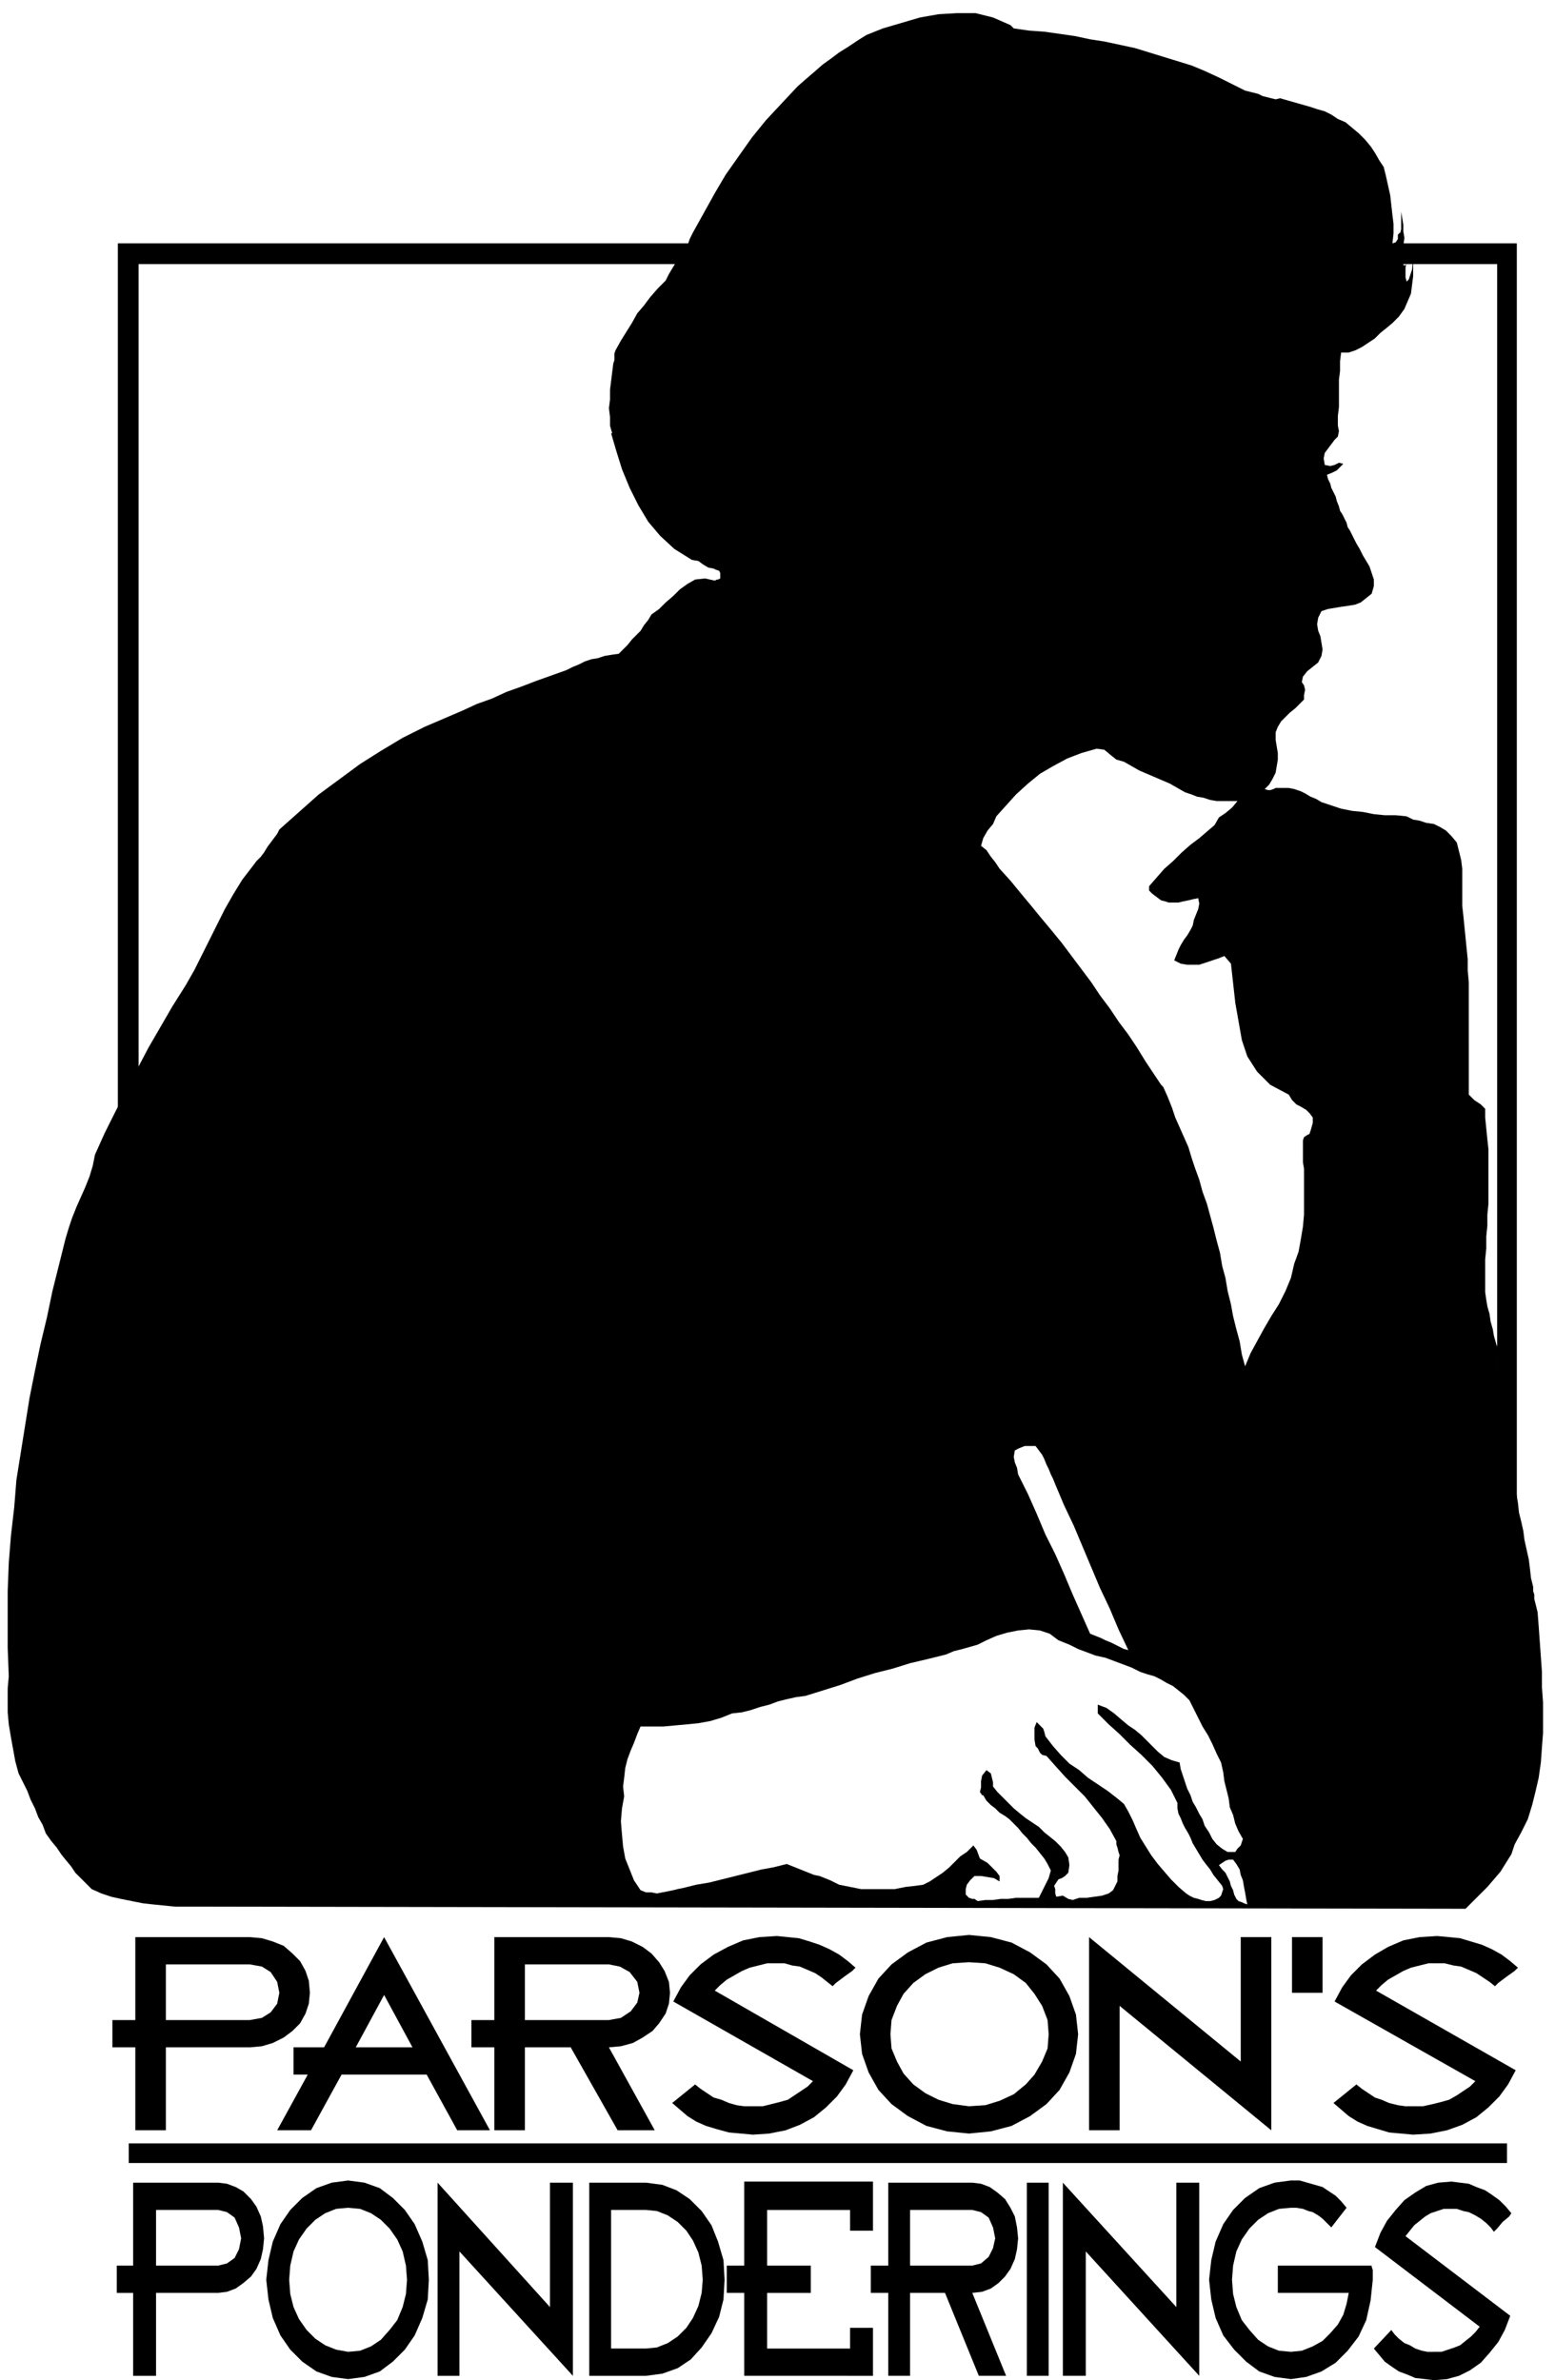 <svg xmlns="http://www.w3.org/2000/svg" width="136.8" height="2.181in" fill-rule="evenodd" stroke-linecap="round" preserveAspectRatio="none" viewBox="0 0 1425 2181"><style>.brush2{fill:#000}.pen1{stroke:none}</style><path d="M152 1851v-51h77l11 2 8 5 6 9 2 10-2 10-6 8-8 5-11 2h-77zm0 25h77l11-1 10-3 10-5 8-6 7-7 5-9 3-9 1-10-1-11-3-9-5-9-7-7-8-7-10-4-10-3-11-1H124v76h-21v25h21v76h28v-76zm226 0h-52l26-48 26 48zm-26-101-55 101h-28v25h13l-28 51h31l28-51h78l28 51h30l-97-177zm206 76h-77v-51h77l10 2 9 5 7 9 2 10-2 9-6 8-9 6-11 2zm42 101-42-76 11-1 11-3 9-5 9-6 6-7 6-9 3-9 1-10-1-10-4-10-5-8-7-8-8-6-10-5-10-3-11-1H453v76h-21v25h21v76h28v-76h42l43 76h34zm90-22h9l8-2 8-2 7-2 6-4 6-4 6-4 5-5-128-73 7-13 8-11 10-10 12-9 13-7 14-6 15-3 16-1 10 1 10 1 10 3 9 3 9 4 9 5 8 6 7 6-3 3-7 5-8 6-3 3-5-4-5-4-6-4-7-3-7-3-7-1-7-2h-16l-8 2-8 2-7 3-7 4-7 4-6 5-5 5 127 73-7 13-8 11-10 10-11 9-13 7-13 5-15 3-15 1-11-1-11-1-11-3-10-3-9-4-8-5-7-6-7-6 21-17 5 4 6 4 6 4 7 2 7 3 7 2 7 1h8zm271-66-1 13-5 12-7 12-8 9-11 9-13 6-13 4-15 1-15-2-13-4-12-6-11-8-9-10-6-11-5-12-1-13 1-13 5-13 6-11 9-10 11-8 12-6 13-4 15-1 15 1 13 4 13 6 11 8 8 10 7 11 5 13 1 13zm-73 91 20-2 19-5 17-9 15-11 12-13 9-16 6-17 2-18-2-18-6-17-9-16-12-13-15-11-17-9-19-5-20-2-20 2-19 5-17 9-15 11-12 13-9 16-6 17-2 18 2 18 6 17 9 16 12 13 15 11 17 9 19 5 20 2zm110-180 139 114v-114h28v177l-139-114v114h-28v-177zm214 51h-28v-51h28v51zm83 104h9l9-2 8-2 7-2 7-4 6-4 6-4 5-5-129-73 7-13 8-11 10-10 12-9 12-7 14-6 15-3 16-1 11 1 10 1 10 3 10 3 9 4 9 5 8 6 7 6-3 3-7 5-8 6-3 3-5-4-6-4-6-4-7-3-7-3-7-1-8-2h-15l-8 2-8 2-7 3-7 4-7 4-6 5-5 5 128 73-7 13-8 11-10 10-11 9-13 7-14 5-15 3-16 1-11-1-11-1-10-3-10-3-9-4-8-5-7-6-7-6 21-17 5 4 6 4 6 4 6 2 7 3 8 2 7 1h7zM143 2076v-51h57l8 2 7 5 4 9 2 10-2 10-4 8-7 5-8 2h-57zm0 25h57l8-1 8-3 7-5 7-6 5-7 4-9 2-9 1-10-1-11-2-9-4-9-5-7-7-7-7-4-8-3-8-1h-78v76h-15v25h15v76h21v-76zm230-12-1 13-3 12-5 12-7 9-8 9-9 6-10 4-11 1-11-2-10-4-9-6-8-8-7-10-5-11-3-12-1-13 1-13 3-13 5-11 7-10 8-8 9-6 10-4 11-1 11 1 10 4 9 6 8 8 7 10 5 11 3 13 1 13zm-54 91 15-2 14-5 12-9 11-11 9-13 7-16 5-17 1-18-1-18-5-17-7-16-9-13-11-11-12-9-14-5-15-2-15 2-14 5-13 9-11 11-9 13-7 16-4 17-2 18 2 18 4 17 7 16 9 13 11 11 13 9 14 5 15 2zm82-180 103 114v-114h21v177l-104-114v114h-20v-177zm159 25h32l10 1 10 4 9 6 8 8 6 9 5 11 3 12 1 13-1 12-3 12-5 11-6 9-8 8-9 6-10 4-10 1h-32v-127zm-20 152h52l15-2 14-5 12-8 10-11 9-13 7-15 4-16 1-18-1-18-5-17-6-15-9-13-11-11-12-8-13-5-15-2h-52v177zm260-178v45h-21v-19h-76v51h40v25h-40v51h76v-19h21v44H682v-76h-16v-25h16v-77h118z" class="pen1 brush2"/><path d="M891 2076h-57v-51h57l8 2 7 5 4 9 2 10-2 9-4 8-7 6-8 2zm31 101-31-76 9-1 8-3 7-5 6-6 5-7 4-9 2-9 1-10-1-10-2-10-4-8-5-8-7-6-7-5-8-3-8-1h-77v76h-16v25h16v76h20v-76h32l31 76h25zm39-177v177h-20v-177h20zm13 0 104 114v-114h21v177l-104-114v114h-21v-177zm134 89 2-18 4-17 7-16 9-13 11-11 13-9 14-5 15-2h8l7 2 7 2 7 2 6 4 6 4 5 5 5 6-14 18-4-4-4-4-4-3-5-3-4-1-5-2-6-1h-5l-11 1-10 4-9 6-8 8-7 10-5 11-3 13-1 13 1 13 3 12 5 12 7 9 8 9 9 6 10 4 11 1 10-1 10-4 9-5 7-7 7-8 5-9 3-10 2-10h-65v-25h86v1l1 3v9l-2 19-4 18-7 15-10 13-11 11-13 8-14 5-14 2-15-2-14-5-12-9-11-11-10-13-7-16-4-17-2-18zm206 66h7l6-2 6-2 5-2 5-4 5-4 4-4 4-5-96-73 5-13 6-11 8-10 8-9 10-7 10-6 11-3 12-1 8 1 8 1 7 3 8 3 6 4 7 5 6 6 5 6-2 3-6 5-5 6-3 3-3-4-4-4-5-4-5-3-6-3-5-1-6-2h-12l-6 2-6 2-5 3-5 4-5 4-4 5-4 5 96 73-5 13-6 11-8 10-8 9-10 7-10 5-11 3-12 1-8-1-9-1-7-3-8-3-6-4-7-5-5-6-5-6 16-17 3 4 4 4 5 4 5 2 5 3 6 2 5 1h6zM108 223v853h19V242h1245v1177h18V223H108zm1273 1741H118v18h1263v-18z" class="pen1 brush2"/><path d="m1409 1477-1-4-1-4-1-4v-4l-1-3v-4l-1-4-1-4-1-9-1-8-2-9-2-9-1-8-2-9-2-8-1-9-2-12-2-11-2-11-2-12-2-11-2-11-2-12-1-12-1-6v-6l-1-6-1-6-1-6v-12l1-6-2-6-2-7-1-6-2-7-1-7-2-7-1-6-1-7v-30l1-10v-11l1-10v-10l1-10v-50l-1-9-1-10-1-10v-8l-4-4-6-4-5-5V900l-1-11v-10l-1-10-1-10-1-10-1-10-1-9v-34l-1-8-2-8-2-8-5-6-5-5-5-3-6-3-7-1-6-2-6-1-6-3-10-1h-10l-10-1-10-2-10-1-10-2-9-3-9-3-5-3-5-2-5-3-4-2-6-2-5-1h-12l-2 1-3 1h-2l-3-1 4-4 3-5 3-6 1-6 1-6v-6l-1-6-1-6v-7l2-5 3-5 4-4 4-4 5-4 4-4 4-4v-4l1-5-1-4-2-3 1-5 4-5 5-4 5-4 3-6 1-6-1-6-1-6-2-5-1-6 1-6 3-6 6-2 6-1 6-1 7-1 6-1 5-2 5-4 5-4 2-7v-6l-2-6-2-6-3-5-3-5-3-6-3-5-2-4-2-4-2-4-2-3-1-4-2-4-2-4-2-3-1-4-2-5-1-4-2-4-2-4-1-4-2-4-1-4 5-2 4-2 3-3 3-3-4-1-4 2-4 1-5-1-1-6 1-5 3-4 3-4 3-4 3-3 1-5-1-5v-9l1-8v-25l1-8v-9l1-8h7l6-2 6-3 6-4 6-4 5-5 5-4 6-5 6-6 5-7 3-7 3-7 1-8 1-8v-17l-1 11-1 3-1 3-1 3-2 2-1-4v-9l1-4v1l-1 1h-2v-18l1-7-1-6v-6l-1-6-1-6v16l-1 4v-1l-2 2v4l-2 3-3 1 1-9v-9l-1-8-1-9-1-9-2-9-2-9-2-8-4-6-4-7-4-6-5-6-6-6-6-5-6-5-7-3-6-4-6-3-7-2-6-2-7-2-7-2-7-2-7-2-4 1-4-1-4-1-4-1-4-2-4-1-4-1-4-1-12-6-12-6-13-6-12-5-13-4-13-4-13-4-13-4-14-3-14-3-13-2-14-3-14-2-14-2-14-1-14-2-3-3-16-7-16-4h-17l-17 1-17 3-17 5-17 5-15 6-8 5-9 6-8 5-8 6-7 5-8 7-7 6-8 7-15 16-14 15-13 16-12 17-12 17-10 17-10 18-10 18-3 6-2 6-4 5-3 5-4 6-3 5-3 5-3 6-7 7-7 8-6 8-6 7-5 9-5 8-5 8-5 9-1 3v6l-1 3-1 8-1 8-1 8v9l-1 8 1 8v8l2 7h-1l5 17 5 16 7 17 8 16 9 15 11 13 13 12 16 10 6 1 4 3 5 3 5 1 2 1 3 1 1 2v5l-2 1h-1l-2 1-9-2-9 1-7 4-7 5-6 6-7 6-6 6-7 5-3 5-4 5-3 5-4 4-4 4-4 5-4 4-4 4-7 1-6 1-6 2-6 1-6 2-6 3-5 2-6 3-14 5-14 5-13 5-14 5-13 6-14 5-13 6-14 6-21 9-20 10-20 12-19 12-19 14-19 14-18 16-18 16-2 4-3 4-3 4-3 4-3 5-3 4-4 4-3 4-10 13-8 13-8 14-7 14-7 14-7 14-7 14-8 14-12 19-11 19-11 19-10 19-10 20-10 19-10 20-9 20-2 10-3 10-4 10-4 9-4 9-4 10-3 9-3 10-6 24-6 24-5 24-6 25-5 24-5 25-4 25-4 25-4 25-2 25-3 26-2 25-1 26v52l1 26-1 11v22l1 11 2 12 2 11 2 11 3 11 4 8 4 8 3 8 4 8 3 8 4 7 3 8 5 7 5 6 4 6 4 5 5 6 4 6 5 5 5 5 5 5 9 4 9 3 9 2 10 2 10 2 9 1 10 1 10 1 1183 2 7-7 6-6 7-7 6-7 6-7 5-8 5-8 3-9 6-11 6-12 4-13 3-12 3-13 2-14 1-14 1-13v-28l-1-14v-14l-1-14-1-14-1-14-1-13zm-292 262-4 2-4 1h-4l-4-1-3-1-4-1-4-2-3-2-7-6-7-7-6-7-6-7-6-8-5-8-5-8-4-9-3-7-4-8-4-7-6-5-9-7-9-6-9-6-8-7-9-6-8-8-7-8-7-9-1-4-1-3-3-3-3-3-2 5v11l1 6 2 2 2 4 2 2 4 1 8 9 9 10 9 9 9 9 8 10 8 10 7 10 6 11v3l1 3 1 4 1 3-1 4v10l-1 5v5l-2 4-2 4-4 3-6 2-7 1-7 1h-7l-6 2-4-1-5-3-6 1-1-3v-4l-1-3 2-3 2-3 3-1 3-2 3-3 1-7-1-7-3-5-4-5-5-5-5-4-5-4-5-5-6-4-6-4-5-4-6-5-5-5-5-5-5-5-4-5v-4l-1-4-1-4-4-3-4 5-1 5v6l-1 4 2 3h1l3 5 4 4 4 3 4 4 5 3 4 3 4 4 4 4 4 5 4 4 4 5 4 4 4 5 4 5 3 5 3 6-2 7-3 6-3 6-3 6h-21l-7 1h-7l-7 1h-7l-7 1-3-2h-2l-3-1-3-3v-5l1-4 3-4 4-4h6l6 1 6 1 5 3v-5l-3-4-4-4-4-4-7-4-3-8-3-4-6 6-6 4-5 5-5 5-6 5-6 4-6 4-6 3-7 1-9 1-10 2h-31l-10-2-10-2-8-4-5-2-5-2-5-1-5-2-5-2-5-2-5-2-5-2-12 3-11 2-12 3-12 3-12 3-12 3-12 2-12 3-5 1-4 1-5 1-5 1-5 1-5-1h-5l-5-2-6-9-4-10-4-10-2-11-1-11-1-12 1-12 2-11-1-9 1-8 1-9 2-8 3-8 3-7 3-8 3-7h21l11-1 11-1 10-1 11-2 10-3 10-4 9-1 8-2 9-3 8-2 8-3 8-2 9-2 8-1 16-5 16-5 16-6 16-5 16-4 16-5 17-4 16-4 7-3 8-2 7-2 7-2 8-4 9-4 10-3 10-2 10-1 10 1 9 3 8 6 10 4 8 4 8 3 8 3 9 2 8 3 8 3 8 3 8 4 6 2 7 2 6 3 5 3 6 3 5 4 5 4 5 5 4 8 4 8 4 8 5 8 4 8 4 9 4 8 2 9 1 8 2 8 2 8 1 8 3 7 2 8 3 7 4 7-1 3-1 3-3 3-2 3h-7l-5-3-5-4-4-5-3-6-4-6-2-6-3-5-3-6-3-5-2-6-3-6-2-6-2-6-2-6-1-6-7-2-7-3-6-5-5-5-5-5-5-5-6-5-6-4-6-5-7-6-7-5-8-3v8l10 10 10 9 10 10 10 9 10 10 9 11 8 11 6 12v5l1 5 2 4 2 5 2 4 3 5 2 4 2 5 3 5 3 5 3 5 3 4 4 5 3 5 4 5 4 5 1 3-1 3-1 3-2 2zm-187-410 4-2 5-2h10l3 4 3 4 2 4 2 5 2 4 2 5 2 4 2 5 8 19 9 19 8 19 8 19 8 19 9 19 8 19 9 19-4-1-4-2-4-2-4-2-5-2-4-2-5-2-5-2-8-18-8-18-8-19-8-18-9-18-8-19-8-18-9-18-1-6-2-5-1-5 1-6zm203 411-2-4-1-4-2-4-1-4-2-4-2-4-3-3-3-4 3-2 3-2 3-1h4l3 4 3 5 1 5 2 5 1 6 1 5 1 6 1 5-3-1-2-1-3-1-2-2zm68-704-1 3-2 1-3 2-1 3v20l1 6v42l-1 11-2 12-2 11-4 11-3 13-5 12-6 12-7 11-7 12-6 11-6 11-5 12-3-11-2-12-3-11-3-12-2-11-3-12-2-12-3-11-2-12-3-11-3-12-3-11-3-11-4-11-3-11-4-11-3-9-3-10-4-9-4-9-4-9-3-9-4-10-4-9-2-2-2-3-2-3-2-3-8-12-8-13-8-12-9-12-8-12-9-12-8-12-9-12-9-12-9-12-9-11-10-12-9-11-10-12-9-11-10-11-4-6-4-5-4-6-5-4 2-7 4-7 5-6 3-7 9-10 9-10 11-10 11-9 12-7 13-7 13-5 14-4 7 1 6 5 5 4 7 2 7 4 7 4 7 3 7 3 7 3 7 3 7 4 7 4 6 2 5 2 6 1 6 2 6 1h19l-5 6-6 5-6 4-4 7-7 6-7 6-8 6-8 7-8 8-8 7-7 8-7 8v4l3 3 4 3 4 3 4 1 3 1h9l4-1 5-1 4-1 5-1 1 5-1 5-2 5-2 5-1 5-2 4-3 5-3 4-3 5-2 4-2 5-2 5 6 3 6 1h11l6-2 6-2 6-2 5-2 6 7 2 18 2 18 3 17 3 17 5 15 9 14 12 12 17 9 3 5 4 4 4 2 5 3 3 3 3 4v5l-2 7z" class="pen1 brush2"/></svg>
